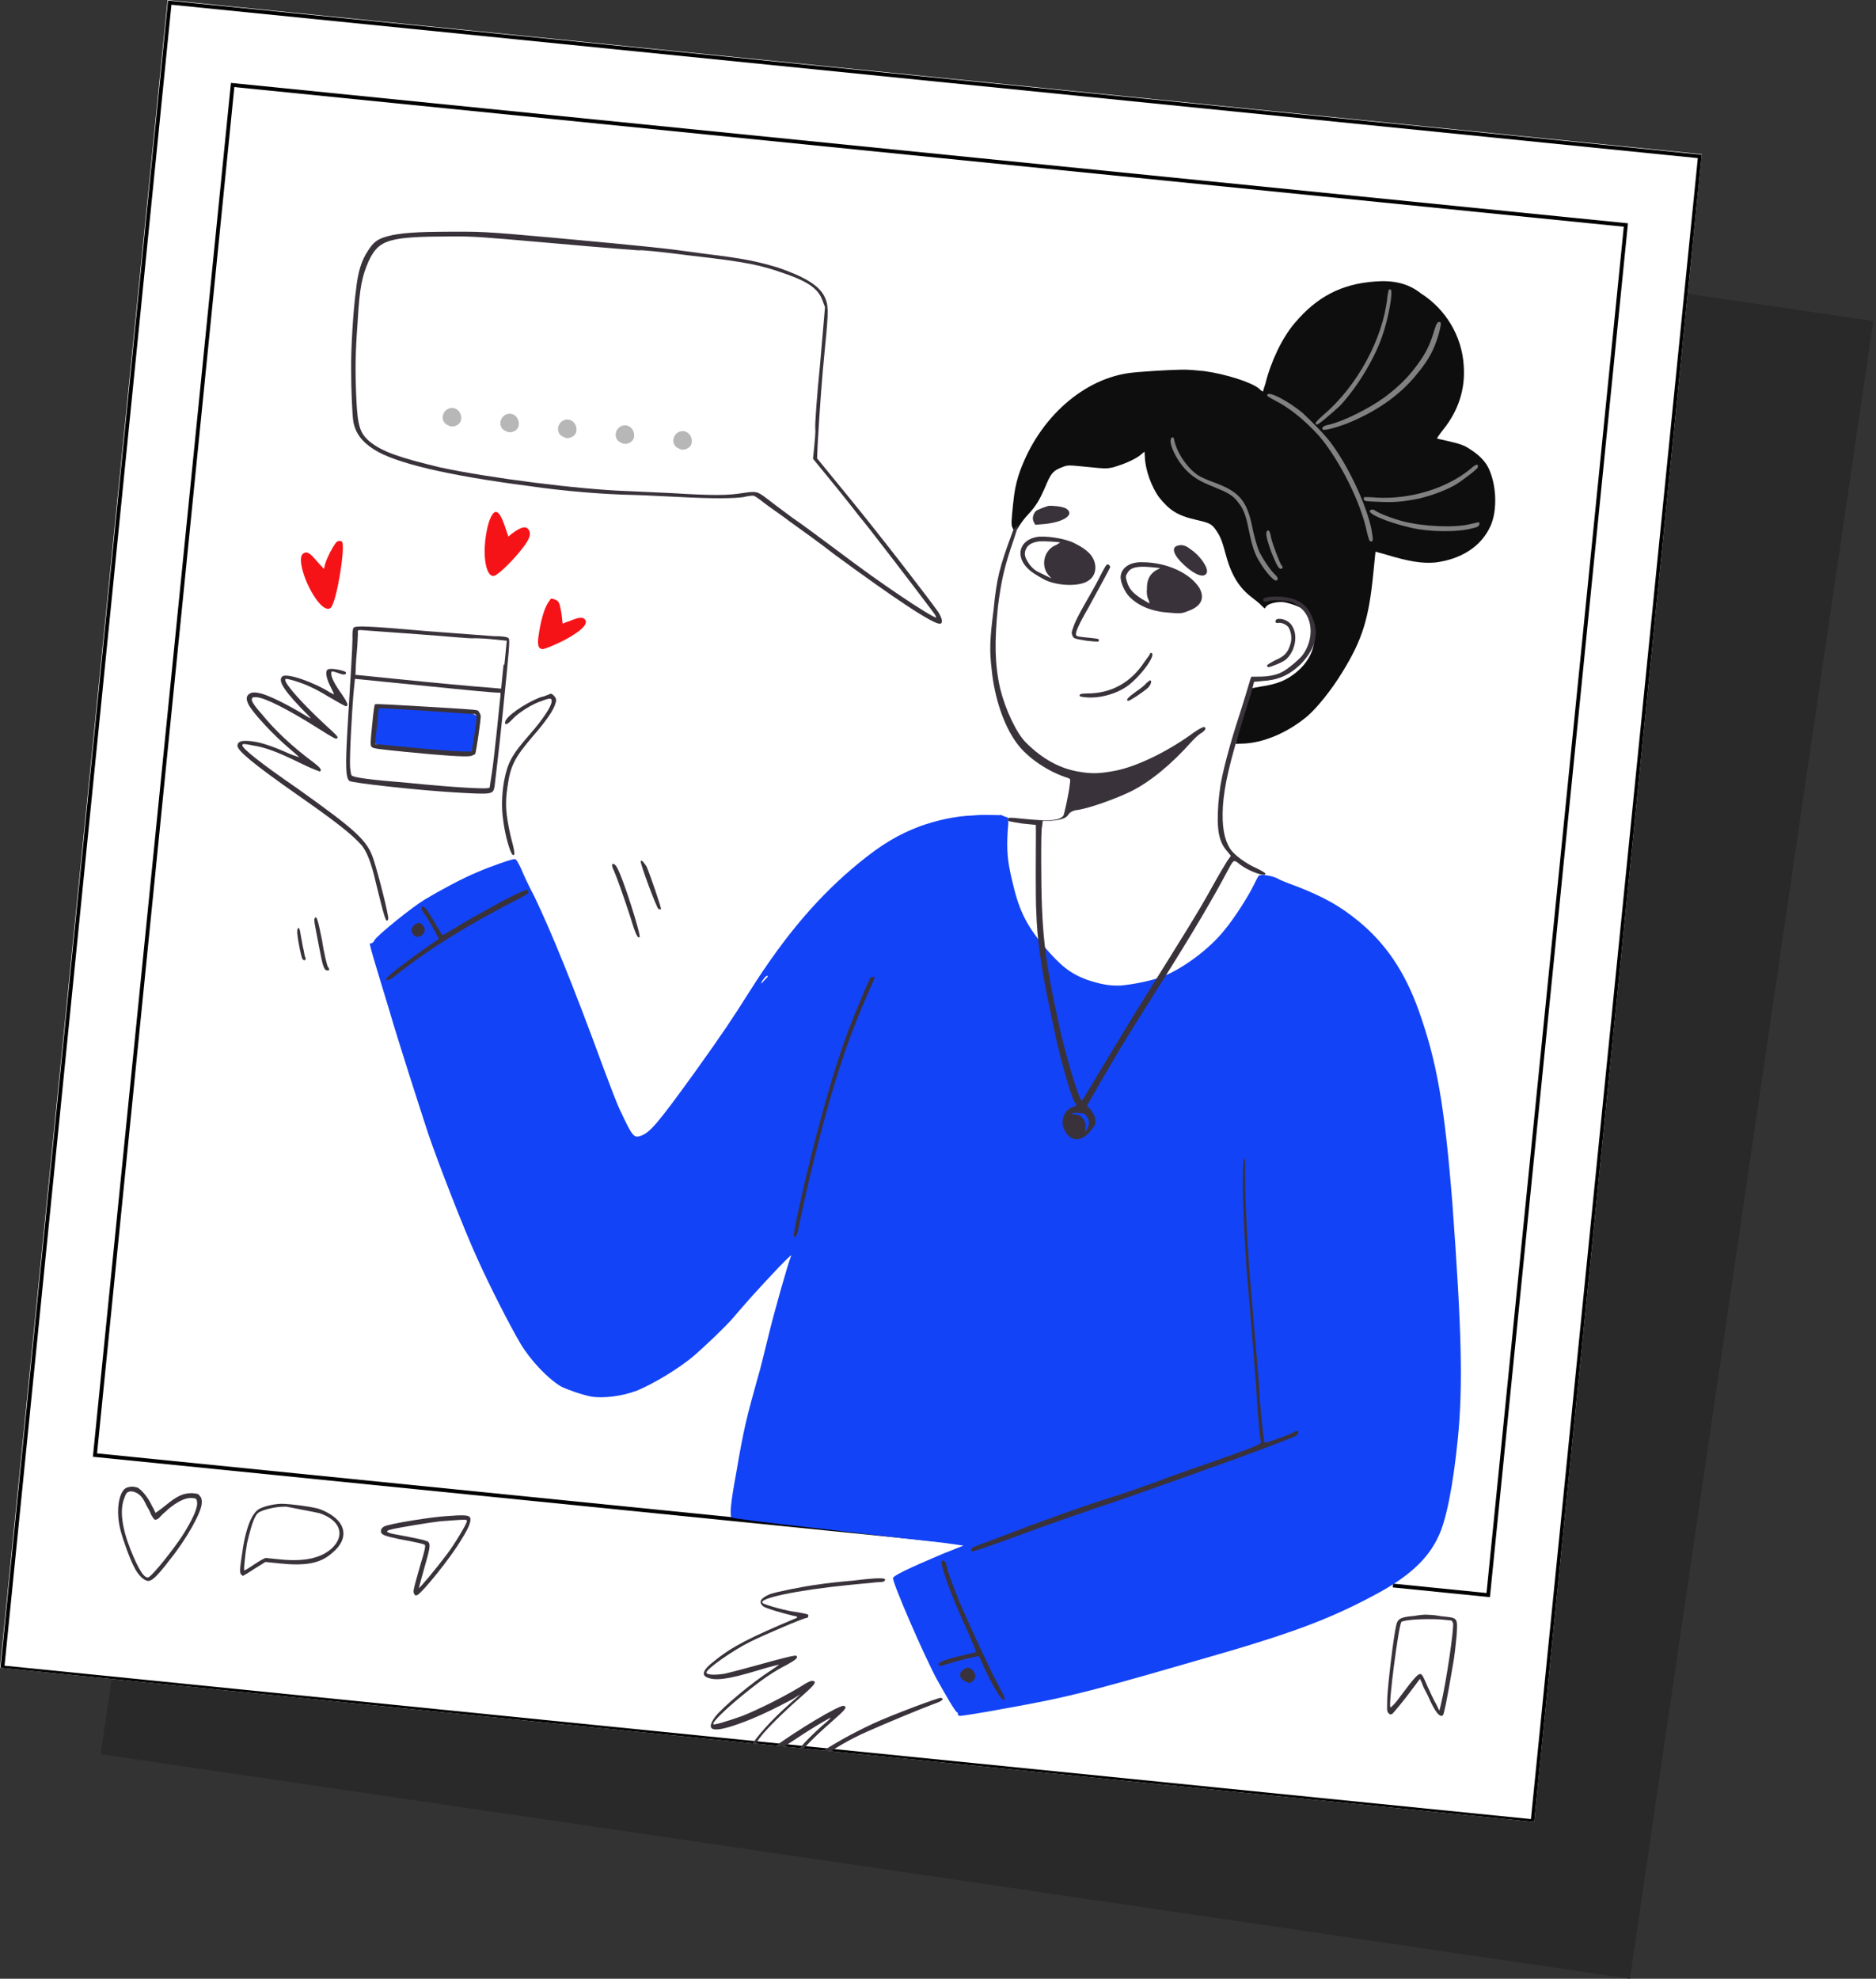 <?xml version="1.0" encoding="UTF-8"?> <svg xmlns="http://www.w3.org/2000/svg" width="494" height="521" viewBox="0 0 494 521" fill="none"><rect x="0" y="0" width="494" height="521" fill="#333333" stroke="none"/> <rect x="90.578" y="25.398" width="407.017" height="441.162" transform="rotate(8.352 90.578 25.398)" fill="#292929"></rect> <g clip-path="url(#clip0_28:810)"> <rect width="406.022" height="441.33" transform="translate(44.125) rotate(5.738)" fill="white"></rect> <rect x="60.795" y="20.394" width="371.008" height="366.538" transform="rotate(5.738 60.795 20.394)" fill="white"></rect> <path d="M253.78 406.11L25.008 383.121L61.258 22.379L428.136 59.245L391.886 419.988L366.795 417.466M44.694 0.696L0.648 439.026L403.582 479.515L447.628 41.185L44.694 0.696Z" stroke="black" stroke-miterlimit="10"></path> <path d="M33.523 391.644C31.329 392.275 30.357 397.714 31.746 402.965C32.356 405.369 34.188 410.451 35.263 412.476C36.316 414.712 37.876 416.146 38.93 416.252C39.984 416.358 41.398 415.009 44.584 410.857C49.204 405.145 53.108 398.084 53.131 395.744C53.194 395.111 53.068 394.247 52.668 393.993C52.309 393.318 52.099 393.297 50.623 393.149C48.282 393.127 46.721 393.822 43.705 396.287C42.313 397.425 40.942 398.352 40.942 398.352C40.942 398.352 40.605 397.466 40.057 396.56C39.004 394.324 37.486 392.468 36.285 391.708C35.252 391.391 34.619 391.328 33.523 391.644ZM36.537 393.437C37.528 394.176 38.054 395.293 38.581 396.411C39.129 397.318 39.487 397.993 39.824 398.879C40.203 399.343 40.519 400.439 41.194 400.081C41.848 399.934 42.122 399.323 42.586 398.943C43.071 398.353 43.746 397.995 44.232 397.405C47.016 395.129 49.02 394.266 50.706 394.435C51.55 394.52 51.761 394.541 51.887 395.406C52.16 396.924 50.788 399.98 48.003 404.386C45.492 408.18 40.618 414.292 39.247 415.219C38.108 415.956 36.464 413.236 34.422 408.132C32.042 402.143 31.622 397.842 32.551 394.953C32.847 394.131 33.142 393.309 33.374 393.119C34.092 392.34 35.546 392.699 36.537 393.437Z" fill="#39323A"></path> <path d="M117.315 399.212C113.456 399.463 104.578 400.913 102.385 401.545C100.866 401.818 100.381 402.408 100.318 403.041C100.212 404.095 101.245 404.412 104.998 405.215C110.016 406.145 111.47 406.504 111.871 406.757C112.061 406.989 111.955 408.043 110.709 411.965C108.723 419.006 108.723 419.006 109.081 419.681C109.25 420.124 109.461 420.145 109.904 419.977C111.254 419.26 118.532 410.408 121.613 405.181C123.639 401.977 124.252 400.122 123.683 399.426C123.303 398.961 122.038 398.834 117.315 399.212ZM122.923 400.627C122.859 401.259 119.778 406.487 117.816 409.058C114.862 413.021 110.263 418.522 110.305 418.1C110.326 417.889 110.981 415.612 111.657 413.125C113.283 407.538 113.368 406.695 112.799 405.999C112.209 405.513 109.489 405.027 104.893 404.139C101.54 403.59 101.161 403.125 103.122 402.684C104.873 402.221 113.75 400.77 115.901 400.56C123.197 400.016 122.986 399.994 122.923 400.627Z" fill="#39323A"></path> <path d="M375.395 425.145C375.184 425.124 373.897 425.208 372.379 425.481C368.942 425.775 368.056 426.111 367.655 427.988C366.936 430.897 365.412 443.948 365.305 447.132C365.24 449.894 365.177 450.526 365.556 450.99C365.936 451.454 366.146 451.475 366.589 451.307C366.821 451.117 369.226 448.378 372.434 444.015L373.911 442.033L374.437 443.151C374.584 443.805 375.301 445.155 376.017 446.504C377.913 450.954 379.261 452.367 379.979 451.588C380.211 451.398 380.993 447.856 382.579 438.432C383.001 436.345 383.361 432.761 383.552 430.863C383.85 425.782 384.039 426.014 379.401 425.548C377.313 425.125 375.605 425.166 375.395 425.145ZM382.626 427.363C382.921 428.67 380.847 442.943 379.39 448.973L379.03 450.428L378.146 448.635C377.598 447.728 376.545 445.492 375.85 443.932C374.817 441.486 374.459 440.811 374.038 440.768C373.405 440.705 372.456 441.674 368.763 446.627C367.518 448.419 366.337 449.578 366.126 449.557C365.557 448.861 368.308 427.841 369.026 427.061C369.722 426.492 374.867 426.157 379.316 426.391L382.268 426.688L382.626 427.363Z" fill="#39323A"></path> <path d="M74.195 395.944C72.277 395.964 69.662 396.553 68.312 397.269C66.287 398.343 64.598 402.433 63.646 409.791C63.054 413.565 63.222 414.008 63.391 414.451C63.58 414.683 63.981 414.936 63.981 414.936C63.981 414.936 65.563 414.03 66.934 413.103L69.887 411.27L73.893 411.673C80.429 412.329 84.33 411.657 87.368 408.98C92.473 404.808 91.041 399.979 84.274 397.382C82.84 396.812 76.536 395.966 74.195 395.944ZM84.168 398.436C89.523 400.252 90.85 404.006 87.748 407.315C84.9 410.223 80.324 411.254 73.788 410.597C71.89 410.407 70.203 410.237 69.993 410.216C69.782 410.195 68.432 410.911 67.061 411.838C65.69 412.765 64.551 413.502 64.34 413.481C64.129 413.46 64.595 408.822 65.06 406.313C65.8 403.193 66.476 400.705 67.257 399.293C67.784 398.281 68.227 398.112 69.556 397.607C71.095 397.123 73.056 396.681 75.397 396.703C77.273 397.105 82.713 398.077 84.168 398.436Z" fill="#39323A"></path> <path d="M362.109 74.12C353.316 74.727 346.798 78.119 340.996 84.99C337.621 88.91 334.645 95.213 333.208 101.031C332.891 102.064 332.596 102.886 332.575 103.097C332.575 103.097 331.963 102.823 331.584 102.359C329.624 100.671 322.814 98.496 317.142 97.713C315.455 97.544 312.925 97.289 311.217 97.331C307.59 97.392 299.662 97.873 297.068 98.252C284.31 100.164 272.771 111.144 268.146 125.374C267.492 127.65 267.154 128.894 266.73 133.111C266.349 136.906 266.221 138.171 266.58 138.846C267.085 140.175 267.528 140.006 268.309 138.594C268.815 137.793 269.807 136.402 270.756 135.432C272.908 133.093 273.689 131.681 275.061 128.624C276.75 124.534 277.235 123.944 279.892 122.933C281.221 122.428 281.432 122.449 286.281 122.937C291.131 123.424 291.342 123.445 293.303 123.003C295.939 122.203 298.386 121.171 299.989 120.055L301.381 118.917L301.465 120.203C301.547 123.619 303.211 128.258 305.276 131.021C307.931 134.27 309.913 135.746 315.12 136.909C318.452 137.669 319.063 137.944 320.18 139.547C321.107 140.918 321.655 141.825 322.581 145.325C324.117 151.23 326.119 154.625 329.681 157.326C330.672 158.064 331.852 159.035 332.231 159.499L333.011 160.216L333.497 159.626C333.982 159.036 335.521 158.552 337.229 158.51C338.305 158.405 341.404 159.356 342.605 160.115C343.596 160.854 344.903 162.689 345.555 164.671C347.05 168.868 345.509 173.611 341.332 177.025C338.78 179.111 336.333 180.143 332.01 180.773C329.628 181.173 328.974 181.32 328.931 181.742C328.593 182.985 326.079 193.168 325.741 194.412L325.382 195.867L326.879 195.804C332.636 195.744 339.322 192.795 344.448 188.412C347.021 186.115 350.671 181.583 353.478 176.967C358.817 168.346 360.443 162.76 361.608 151.164C361.947 147.79 362.201 145.26 362.201 145.26C362.201 145.26 363.445 145.598 364.689 145.936C370.888 147.837 374.451 148.408 377.888 148.114C384.573 147.295 390.014 144.009 392.484 138.507C394.405 134.227 394.029 127.375 391.901 123.115C391.016 121.322 389.267 119.655 387.264 118.389C385.473 117.144 384.229 116.806 380.897 116.046C379.654 115.708 378.388 115.581 378.41 115.37C378.41 115.37 379.169 114.168 380.14 112.988C384.043 108.056 385.88 102.491 385.44 96.27C384.959 88.342 380.555 81.298 374.147 77.247C370.796 74.567 366.832 73.743 362.109 74.12Z" fill="#0E0E0E"></path> <path d="M129.775 135.321C128.32 137.092 127.262 143.375 127.724 147.254C128.039 150.48 129.156 152.083 130.274 151.557C131.602 151.051 135.632 146.984 137.847 144.012C139.324 142.031 139.873 140.808 139.346 139.691C138.63 138.341 137.323 138.635 134.791 140.511L133.863 141.269L133.042 138.844C131.905 135.322 130.767 133.93 129.775 135.321Z" fill="#F61318"></path> <path d="M88.317 143.081C87.578 144.072 86.27 146.496 85.657 148.351L85.298 149.806L83.38 147.697C81.484 145.376 80.662 145.081 79.734 145.839C78.341 146.977 80.067 153.114 83.038 157.459C84.703 159.969 86.516 161.003 87.276 159.801C88.774 157.609 90.994 143.989 90.067 142.618C89.667 142.365 88.823 142.28 88.317 143.081Z" fill="#F61318"></path> <path d="M144.736 158.121C143.533 159.491 142.561 162.801 142.012 166.153C141.525 168.873 141.673 169.527 141.82 170.18C141.988 170.623 142.389 170.876 142.811 170.919C143.443 170.982 148.336 168.918 150.846 167.254C153.799 165.421 154.791 164.03 154.032 163.102C153.463 162.406 152.388 162.511 149.941 163.543C148.845 163.858 148.17 164.216 148.17 164.216C148.17 164.216 148.044 163.352 147.939 162.277C147.834 161.201 147.539 159.894 147.392 159.24C147.055 158.354 146.865 158.122 146.043 157.827C145.221 157.531 145.01 157.51 144.736 158.121Z" fill="#F61318"></path> <path d="M114.801 186.845C106.767 186.251 100.821 186.079 99.725 186.395L99.071 186.542L98.626 190.97C98.245 194.765 98.181 195.397 98.582 195.651C98.771 195.883 100.015 196.221 101.259 196.559C103.557 197.002 113.278 197.766 120.257 198.255L123.862 198.404L124.411 197.181C124.686 196.57 125.024 195.326 125.087 194.694C125.151 194.061 125.51 192.606 125.616 191.552C126.292 189.065 126.123 188.622 124.69 188.052C124.078 187.777 123.045 187.461 122.413 187.397C121.991 187.355 118.596 187.226 114.801 186.845Z" fill="#1343F6"></path> <path d="M256.401 214.704C251.488 214.849 246.469 216.048 242.272 217.543C236.515 219.733 232.212 222.283 226.179 227.213C215.737 235.748 206.813 246.138 197.444 260.956C192.633 268.565 190.375 271.959 182.694 282.687C173.052 295.987 171.111 298.348 168.475 299.148C166.935 299.632 166.366 298.936 163.564 292.904C162.49 290.879 160.49 285.354 158.805 280.926C150.95 259.479 145.137 245.265 140.734 236.091C139.302 233.391 137.722 230.038 137.216 228.709C136.332 226.917 135.974 226.242 135.552 226.199C134.919 226.136 129.183 228.115 125.619 229.674C121.844 231.211 115.537 234.624 111.909 236.815C108.282 239.006 99.696 246.023 98.705 247.414C98.43 248.025 97.966 248.404 97.755 248.383C97.123 248.32 96.807 247.223 102.407 265.675C105.102 274.89 110.302 290.959 112.745 298.446C115.208 305.721 121.969 323.225 125.634 331.26C128.941 338.62 134.102 348.722 137.009 353.699C139.748 358.234 143.985 362.706 147.589 364.985C149.002 365.766 153.324 367.265 155.622 367.709C158.763 368.237 163.719 367.671 167.705 366.154C171.923 364.449 178.946 360.256 182.912 356.821C185.95 354.145 190.654 349.719 193.059 346.98C194.03 345.799 196.435 343.06 198.355 340.91C202.426 336.421 208.629 329.803 208.333 330.625C207.489 332.67 203.856 345.509 202.398 351.539C201.342 355.692 200.201 360.688 199.588 362.543C196.589 373.316 195.913 375.804 193.841 387.948C192.446 395.474 192.085 399.058 192.676 399.544C192.865 399.776 199.802 400.686 217.703 402.698C231.176 404.264 244.86 405.852 248.023 406.17L253.695 406.953L248.148 409.164C238.805 413.124 235.22 414.893 235.156 415.526C235.029 416.791 243.328 435.94 246.741 442.246C249.269 446.759 251.629 450.829 252.05 450.872C252.261 450.893 252.24 451.104 252.219 451.315C252.198 451.526 252.387 451.758 252.809 451.8C253.02 451.821 258.207 451.065 264.07 449.95C282.501 446.691 287.984 445.112 323.961 434.672C340.643 429.746 350.597 426.061 361.628 420.141C370.845 415.318 376.013 410.513 378.736 404.61C380.868 400.352 382.685 390.739 383.872 378.932C385.291 364.806 384.877 349.856 382.447 316.815C380.371 290.838 378.331 279.346 373.509 265.87C369.845 255.706 364.83 248.387 357.748 242.564C353.027 238.682 348.6 236.108 341.01 233.215C339.366 232.624 337.11 231.759 336.309 231.252C334.475 230.429 331.945 230.175 331.481 230.554C331.249 230.744 330.7 231.966 330.172 232.978C328.821 235.824 325.023 241.831 322.365 244.971C318.461 249.903 311.332 255.15 306.017 257.172C303.36 258.182 298.573 259.192 295.136 259.486C292.141 259.611 289.843 259.167 286.133 257.942C281.621 256.211 279.26 254.27 274.687 248.912C269.946 243.112 268.197 239.315 266.43 231.471C265.23 226.452 265.084 223.669 265.339 219.009C265.678 215.636 265.51 215.193 265.088 215.151C264.877 215.13 264.055 214.834 263.655 214.581C263.212 214.749 259.416 214.368 256.401 214.704ZM201.599 257.753C200.397 259.123 200.165 259.313 200.692 258.301C201.431 257.31 201.684 256.91 202.106 256.952C202.317 256.973 202.063 257.374 201.599 257.753Z" fill="#1343F6"></path> <path d="M117.854 107.716C116.04 108.811 116.207 111.384 118.063 111.996C119.053 112.734 121.036 112.082 121.395 110.627C121.818 108.54 119.879 106.641 117.854 107.716Z" fill="#B7B7B7"></path> <path d="M133.035 109.241C131.221 110.337 131.389 112.909 133.244 113.521C134.235 114.26 136.217 113.607 136.576 112.153C136.999 110.065 135.06 108.167 133.035 109.241Z" fill="#B7B7B7"></path> <path d="M148.216 110.767C146.402 111.862 146.57 114.435 148.425 115.047C149.416 115.785 151.398 115.133 151.757 113.678C152.18 111.591 150.241 109.692 148.216 110.767Z" fill="#B7B7B7"></path> <path d="M163.397 112.292C161.583 113.388 161.751 115.96 163.606 116.572C164.597 117.311 166.579 116.658 166.938 115.204C167.361 113.116 165.422 111.218 163.397 112.292Z" fill="#B7B7B7"></path> <path d="M178.579 113.818C176.765 114.913 176.932 117.486 178.787 118.098C179.778 118.836 181.761 118.184 182.12 116.729C182.542 114.642 180.603 112.743 178.579 113.818Z" fill="#B7B7B7"></path> <path d="M365.734 76.188C365.734 76.188 365.418 77.221 365.312 78.275C364.231 89.028 357.414 101.76 348.344 109.367C346.466 111.095 345.981 111.685 346.824 111.77C347.246 111.812 350.98 108.567 352.857 106.839C357.393 101.971 361.74 94.741 363.81 88.986C365.562 84.264 367 76.315 366.156 76.231C365.945 76.21 365.734 76.188 365.734 76.188Z" fill="#818181"></path> <path d="M377.622 87.179C376.333 91.522 375.046 93.735 372.113 97.487C369.919 100.248 367.346 102.545 364.582 104.61C360.448 107.602 353.72 110.972 349.798 111.856C348.933 111.982 348.258 112.34 348.216 112.762C347.92 113.584 350.092 113.163 354.289 111.668C362.05 108.615 368.673 104.169 373.315 98.247C376.226 94.706 377.535 92.282 378.802 88.15C379.478 85.662 379.563 84.819 379.141 84.776C378.508 84.713 378.255 85.113 377.622 87.179Z" fill="#818181"></path> <path d="M145.182 62.544C127.027 60.933 127.027 60.933 115.304 61.033C107.628 61.113 103.748 61.575 100.88 62.565C99.109 63.239 98.18 63.997 96.914 66C95.163 68.592 94.213 71.691 93.725 76.541C93.027 81.369 92.368 92.164 92.471 97.498C92.448 101.968 92.761 109.453 93.034 110.972C93.581 114.008 95.267 116.307 98.471 118.333C103.867 121.857 117.593 125.153 139.247 127.967C148.692 129.343 159.045 130.17 166.91 130.321C169.672 130.386 174.754 130.684 178.36 130.833C187.679 131.343 193.225 131.262 195.819 130.884C196.915 130.568 198.202 130.484 198.413 130.505C198.623 130.527 199.825 131.286 201.005 132.257C202.186 133.227 205.579 135.485 208.151 137.447C210.933 139.43 216.098 143.144 219.85 146.076C235.321 157.427 246.093 164.686 247.632 164.202C248.286 164.054 248.181 162.979 247.085 161.165C244.662 157.727 232.419 141.802 223.884 131.361L215.159 120.688L215.309 117.083C215.883 107.131 216.456 99.309 217.261 91.297C218.257 81.388 218.152 80.312 217.099 78.077C215.687 75.166 211.872 72.866 204.872 70.459C199.496 68.854 195.954 68.072 185.433 66.802C174.511 65.279 172.403 65.067 145.182 62.544ZM181.553 67.264C197.134 69.043 200.255 69.782 207.043 72.168C213.01 74.258 215.581 76.221 216.571 79.088L217.245 80.86L215.951 95.851C215.125 104.073 214.573 111.685 214.678 112.76C214.783 113.835 214.55 116.154 214.381 117.841L214.084 120.793L219.964 127.986C223.188 131.93 226.012 135.621 226.201 135.853C227.36 137.035 241.479 155.491 245.61 161.017C246.179 161.713 246.537 162.388 246.515 162.599C246.283 162.788 241.667 159.982 237.282 156.986C231.696 153.23 227.523 150.255 219.998 144.6C216.625 142.132 211.482 138.208 208.489 136.203C205.517 133.988 202.545 131.772 201.955 131.287C199.383 129.325 199.172 129.304 195.714 129.808C191.602 130.46 187.975 130.521 176.968 129.841C173.785 129.734 168.492 129.415 165.308 129.308C152.572 128.881 128.81 125.854 115.886 123.064C105.281 120.508 100.748 118.988 97.396 116.308C94.846 114.135 94.172 112.364 93.838 105.089C93.504 97.815 93.549 93.134 94.164 84.89C94.696 75.36 95.393 72.662 97.061 68.783C99.762 63.092 102.188 62.27 119.014 62.258C124.982 62.218 126.879 62.409 142.714 63.787C161.712 65.483 167.426 65.844 168.269 65.929C168.29 65.718 174.405 66.333 181.553 67.264Z" fill="#39323A"></path> <path d="M333.776 103.857C333.523 104.257 333.523 104.257 335.947 105.566C339.594 107.423 343.536 110.588 347.371 114.807C352.703 121.092 358.391 132.312 359.948 140.135C360.411 141.886 360.558 142.539 360.98 142.582C361.612 142.645 361.655 142.224 361.108 139.187C359.803 133.093 355.443 123.497 350.955 117.296C349.29 114.786 345.412 110.989 342.883 108.606C338.941 105.441 334.282 103.056 333.776 103.857Z" fill="#818181"></path> <path d="M387.177 123.492C380.913 128.612 371.465 131.496 362.567 131.028C360.669 130.837 359.172 130.9 359.172 130.9C359.172 130.9 359.129 131.322 359.108 131.532C359.277 131.975 359.698 132.018 362.882 132.125C367.121 132.338 369.271 132.128 373.616 131.287C377.327 130.382 380.87 129.034 383.359 127.58C385.405 126.295 389.096 123.472 389.139 123.05C389.455 122.017 388.591 122.143 387.177 123.492Z" fill="#818181"></path> <path d="M308.32 115.568C307.771 116.79 309.688 121.029 312.196 123.624C313.924 125.501 315.926 126.767 319.616 128.203C323.094 129.617 324.718 130.419 326.024 132.254C327.352 133.879 328.047 135.439 328.888 139.783C329.751 143.916 330.403 145.898 331.689 147.944C333.142 150.433 335.25 152.774 335.882 152.838C336.726 152.923 336.6 152.058 335.82 151.341C334.64 150.37 332.048 146.489 331.374 144.718C331.037 143.832 330.237 141.196 329.816 139.024C328.407 131.855 326.299 129.513 320.143 127.191C318.499 126.6 316.454 125.756 315.653 125.249C312.849 123.477 309.857 119.343 309.163 115.652C309.016 114.999 308.594 114.956 308.32 115.568Z" fill="#818181"></path> <path d="M360.962 134.274C359.402 134.969 364.904 137.439 371.566 138.96C376.352 140.08 383.796 140.189 387.739 139.095C389.047 138.8 389.49 138.632 389.553 137.999C389.617 137.367 389.828 137.388 387.213 137.977C383.058 139.05 374.582 138.625 369.395 137.251C366.697 136.554 363.007 135.119 362.017 134.38C361.616 134.127 361.194 134.085 360.962 134.274Z" fill="#818181"></path> <path d="M276.092 133.2C274.995 133.516 273.224 134.189 272.76 134.569C272.042 135.349 271.704 136.592 272.252 137.499L272.61 138.174L274.972 137.986C280.349 137.461 283.113 135.396 280.709 133.877C279.698 133.349 277.378 133.116 276.092 133.2Z" fill="#39323A"></path> <path d="M333.548 140.038C333.274 140.65 333.568 141.957 334.726 145.268C336.095 148.6 336.622 149.718 337.254 149.781C337.676 149.824 337.951 149.212 337.55 148.959C337.15 148.706 334.959 142.949 334.686 141.43C334.434 139.701 333.844 139.216 333.548 140.038Z" fill="#818181"></path> <path d="M266.684 139.921C263.18 149.366 262.483 152.064 261.614 160.708C260.619 168.488 260.555 171.25 261.122 176.205C261.856 183.733 264.32 191.009 267.691 195.607C270.494 199.509 276.08 203.264 281.245 204.848C281.856 205.123 281.856 205.123 281.751 206.177C281.496 208.707 280.313 214.125 280.039 214.736C279.047 216.128 276.053 216.253 269.727 215.617C265.51 215.193 265.299 215.172 265.446 215.826C265.404 216.247 265.615 216.269 269.178 216.84L272.763 217.2L272.783 219.119C272.738 223.799 272.69 236.998 272.857 239.571C273.107 247.689 274.137 254.394 276.282 264.832C278.134 273.963 278.723 276.577 280.449 282.714C281.712 287.1 282.512 289.736 283.271 290.664C283.65 291.128 283.439 291.107 282.553 291.444C280.128 292.265 279.199 295.153 280.252 297.389C281.642 300.51 284.383 300.785 286.767 298.256C287.253 297.666 287.991 296.676 288.244 296.275C288.54 295.453 288.561 295.242 288.267 293.935C287.908 293.26 287.361 292.353 286.981 291.889L286.201 291.172L290.591 283.52C296.753 273.065 297.006 272.664 304.856 260.249C314.479 245.031 319.375 236.578 323.574 228.695C324.883 226.271 324.883 226.271 326.653 227.726C329.035 229.456 333.146 230.934 333.231 230.091C333.252 229.88 332.451 229.374 330.828 228.572C328.172 227.453 324.799 224.984 323.893 223.403C322.418 221.125 321.703 217.645 322.022 212.353C322.362 206.85 323.862 200.399 327.621 188.425C328.592 185.115 329.775 181.826 329.86 180.983L330.219 179.528L332.37 179.319C336.439 179.089 339.329 177.888 342.388 175.001C346.185 171.123 347.431 167.202 345.725 162.984C344.545 159.884 342.796 158.218 339.676 157.478C336.977 156.781 332.697 156.99 332.612 157.833C332.548 158.466 333.181 158.529 334.277 158.214C334.931 158.066 336.428 158.004 337.693 158.131C339.802 158.343 340.224 158.385 341.615 159.377C345.831 161.93 346.249 168.361 342.831 172.703C341.629 174.073 339.076 176.159 337.727 176.875C336.145 177.781 333.762 178.181 331.421 178.158L329.502 178.179L329.207 179.001C328.89 180.034 327.897 183.554 325.427 191.186C324.498 194.074 323.167 198.839 322.449 201.748C321.35 206.323 321.244 207.377 320.82 211.594C320.353 218.362 320.879 221.609 323.176 224.182L324.124 225.342L323.132 226.734C322.626 227.535 320.832 230.549 319.271 233.373C315.62 240.034 311.062 247.243 301.671 262.272C297.62 268.68 292.238 277.723 289.685 281.938C287.132 286.154 285.063 289.779 284.853 289.758C284.22 289.695 281.167 279.805 279.231 271.517C274.834 251.695 274.225 245.032 274.171 226.499C274.173 222.24 274.175 217.981 274.449 217.369L274.577 216.104L276.706 216.105C279.279 215.938 280.818 215.454 281.346 214.442C281.831 213.852 282.063 213.662 283.16 213.346C286.386 213.032 293.683 210.358 297.712 208.42C303.09 205.766 308.68 201.003 313.722 195.334C314.439 194.554 315.621 193.395 316.296 193.037C317.435 192.299 317.709 191.688 317.098 191.414C316.887 191.393 316.001 191.729 314.398 192.846C307.5 197.903 299.444 201.779 293.792 202.915C290.102 203.609 287.951 203.818 284.599 203.269C279.348 202.528 274.5 199.911 270.053 195.418C267.545 192.823 264.743 186.792 263.375 181.33C261.902 174.793 261.863 168.826 262.774 159.76C263.705 152.613 264.466 149.282 266.873 142.283C267.507 140.217 268.098 138.573 268.119 138.362C267.655 138.741 267.001 138.888 266.684 139.921ZM286.137 293.934C286.896 294.862 286.979 296.148 286.22 297.349C285.966 297.75 285.713 298.15 285.713 298.15C285.713 298.15 285.756 297.729 285.819 297.096C286.221 295.22 284.703 293.364 282.995 293.405C282.574 293.363 282.152 293.32 282.152 293.32C282.173 293.109 283.481 292.815 284.514 293.132C285.167 292.984 285.568 293.238 286.137 293.934Z" fill="#39323A"></path> <path d="M310.183 143.653C308.222 144.095 309.064 146.31 311.994 148.947C314.924 151.584 317.201 152.238 317.771 150.805C318.319 149.582 315.896 146.144 313.493 144.625C312.313 143.654 311.28 143.338 310.183 143.653Z" fill="#39323A"></path> <path d="M272.925 141.4C268.581 142.242 267.335 146.163 270.412 149.453C271.571 150.635 272.773 151.394 275.197 152.703C278.654 154.328 284.179 154.457 286.457 152.982C288.946 151.529 289.074 148.134 286.966 145.793C285.807 144.611 285.006 144.105 282.982 143.05C280.558 141.741 275.097 140.98 272.925 141.4ZM279.166 142.879C279.166 142.879 278.723 143.048 278.259 143.427C274.948 144.585 273.87 148.949 276.168 151.523C276.547 151.987 276.947 152.24 276.737 152.219C276.737 152.219 275.514 151.67 274.502 151.142C272.668 150.319 272.078 149.834 271.129 148.674C269.823 146.839 269.507 145.742 270.288 144.33C270.816 143.318 271.933 142.791 273.663 142.539C274.949 142.456 279.187 142.668 279.166 142.879Z" fill="#39323A"></path> <path d="M300.798 148.035C297.614 147.928 295.336 149.402 295.103 151.722C294.954 153.197 296.176 155.876 297.335 157.057C299.843 159.652 303.533 161.087 308.193 161.343C311.144 161.639 311.376 161.45 313.148 160.776C316.248 159.596 317.303 157.573 315.871 154.873C313.49 151.014 307.398 148.059 300.798 148.035ZM304.191 150.292C302.588 151.409 302.018 152.842 302.017 154.972C301.911 156.026 302.016 157.102 302.374 157.776C302.543 158.219 302.711 158.662 302.69 158.873C302.69 158.873 301.678 158.345 300.477 157.586C298.285 156.088 297.315 155.138 296.684 152.945C296.368 151.849 296.389 151.638 296.895 150.837C297.676 149.425 299.427 148.962 303.222 149.343L305.541 149.576L304.191 150.292Z" fill="#39323A"></path> <path d="M291.351 148.789C291.119 148.979 290.338 150.391 289.536 152.014C288.734 153.637 286.919 156.862 285.632 159.075C284.344 161.289 283.015 163.924 282.698 164.957C282.107 166.601 282.107 166.601 282.444 167.487C282.802 168.162 283.013 168.183 286.154 168.711C289.317 169.029 289.317 169.029 289.359 168.608C289.402 168.186 289.191 168.165 286.45 167.889C283.92 167.635 283.498 167.593 283.329 167.15C283.182 166.496 284.027 164.451 286.601 160.025C289.218 155.177 292.342 149.527 292.363 149.317C292.215 148.663 291.604 148.388 291.351 148.789Z" fill="#39323A"></path> <path d="M336.131 163.085C335.899 163.275 335.877 163.486 335.856 163.696C335.835 163.907 336.236 164.16 336.678 163.992C337.754 163.887 339.166 164.668 339.503 165.554C340.03 166.671 340.282 168.4 339.712 169.834C339.078 171.9 338.129 172.869 335.683 173.901C333.658 174.976 333.194 175.355 334.016 175.651C334.438 175.693 337.981 174.345 338.698 173.565C341.04 171.458 341.885 167.284 340.22 164.774C339.504 163.424 337.248 162.559 336.131 163.085Z" fill="#39323A"></path> <path d="M302.853 172.093C302.831 172.304 302.093 173.295 301.354 174.285C297.831 179.681 292.642 182.567 286.464 182.585C284.967 182.648 284.545 182.606 284.292 183.006C284.249 183.428 284.46 183.449 285.936 183.597C289.521 183.957 294.118 182.716 297.113 180.461C300.573 177.827 304.771 172.073 303.085 171.904C303.085 171.904 302.874 171.882 302.853 172.093Z" fill="#39323A"></path> <path d="M301.858 179.873C301.605 180.273 300.212 181.411 299.074 182.149C297.006 183.645 296.289 184.425 297.133 184.509C297.554 184.552 301.435 181.96 302.385 180.991C303.102 180.211 303.419 179.178 302.786 179.114C302.786 179.114 302.322 179.494 301.858 179.873Z" fill="#39323A"></path> <path d="M129.95 167.497C129.528 167.454 121.916 166.902 113.04 166.223C96.783 164.803 93.599 164.696 93.114 165.286C92.882 165.476 92.755 166.741 92.817 168.238C92.774 170.789 92.476 175.87 91.499 191.957C90.903 202.12 91.049 204.903 92.04 205.642C92.841 206.148 109.266 208.012 119.851 208.649C129.593 209.202 129.804 209.223 130.226 207.136C130.29 206.504 131.412 197.459 132.45 187.128C134.039 171.315 134.335 168.363 133.935 168.11C133.766 167.667 132.08 167.498 129.95 167.497ZM132.603 175.004L131.968 181.329L131.124 181.245C130.702 181.202 122.036 180.544 111.916 179.527L93.572 177.684L93.635 177.051C93.656 176.841 93.679 174.5 93.933 171.97C94.187 169.44 94.209 167.1 94.252 166.678C94.104 166.024 94.336 165.835 94.969 165.898C95.391 165.941 102.37 166.429 110.193 167.002C118.015 167.575 124.551 168.232 124.784 168.042C124.994 168.064 126.913 168.043 129.233 168.276L133.45 168.7L132.814 175.025L132.603 175.004ZM131.777 183.227C131.565 185.335 130.082 200.094 129.532 203.446L128.919 207.431L128.054 207.557C126.768 207.641 120.4 207.427 107.538 206.134C96.553 205.243 93.411 204.715 92.61 204.208C92.421 203.976 92.294 203.112 92.189 202.036C91.98 199.885 92.724 186.117 93.169 181.69L93.466 178.738L112.442 180.645C122.774 181.683 131.419 182.552 131.651 182.362C131.862 182.383 131.819 182.805 131.777 183.227Z" fill="#39323A"></path> <path d="M115.075 186.234C104.912 185.639 98.987 185.256 98.755 185.446C98.523 185.635 98.29 187.955 97.994 190.906C97.549 195.334 97.464 196.177 97.843 196.641C98.223 197.105 99.488 197.232 106.867 197.974C116.566 198.949 122.702 199.352 124.01 199.058C124.453 198.889 124.896 198.721 125.128 198.531C125.402 197.92 126.714 189.107 126.566 188.453C126.587 188.242 126.229 187.568 126.04 187.336C125.871 186.893 125.871 186.893 115.075 186.234ZM125.491 188.558C125.617 189.423 124.369 197.603 124.137 197.793C123.673 198.172 113.32 197.345 105.519 196.561L98.771 195.883L99.237 191.244L99.704 186.606L100.357 186.459C100.779 186.501 105.228 186.735 110.31 187.033C123.425 187.925 123.636 187.946 124.479 188.031C125.133 187.883 125.322 188.115 125.491 188.558Z" fill="#39323A"></path> <path d="M86.256 176.31C85.559 176.879 86.001 178.84 87.076 180.865C87.602 181.982 87.961 182.657 87.939 182.868C87.939 182.868 87.539 182.615 86.927 182.341C82.522 179.555 75.522 177.148 74.362 178.096C72.97 179.234 75.014 182.208 81.4 188.6C82.159 189.528 81.969 189.296 78.955 187.502C74.528 184.928 71.07 183.303 69.004 182.669C67.549 182.31 67.128 182.268 66.263 182.394C64.935 182.899 64.639 183.721 65.334 185.282C66.198 187.285 71.761 193.382 76.672 197.495C77.853 198.466 78.822 199.415 78.822 199.415C79.033 199.436 77.789 199.098 76.356 198.528C72.076 196.608 68.787 195.425 66.046 195.15C63.516 194.896 62.63 195.233 62.524 196.287C62.397 197.552 66.718 201.18 78.459 209.388C88.809 216.604 92.751 219.769 95.237 222.574C96.565 224.198 97.766 227.088 98.944 232.317C101.364 242.144 101.68 243.24 102.229 242.018C102.503 241.406 99.599 230.04 98.293 226.076C96.651 221.226 93.721 218.588 78.418 207.68C68.658 200.949 63.726 197.046 63.811 196.203C63.853 195.781 64.275 195.824 66.573 196.268C69.715 196.796 72.603 197.725 79.096 200.933C81.731 202.263 84.198 203.15 84.198 203.15C84.872 202.792 84.303 202.096 82.723 200.872C76.778 196.441 72.5 192.391 68.896 187.982C66.599 185.409 66.262 184.523 66.305 184.102C66.347 183.68 66.579 183.49 67.422 183.575C69.552 183.576 75.834 186.763 83.844 191.827C87.85 194.359 88.461 194.634 88.693 194.444C89.157 194.065 89.157 194.065 85.258 190.478C79.609 185.226 75.015 180.079 75.121 179.024C75.163 178.603 75.163 178.603 77.651 179.279C80.54 180.208 82.584 181.052 86.8 183.606C89.014 184.893 90.827 185.927 91.037 185.948C91.248 185.969 91.48 185.78 91.502 185.569C91.523 185.358 91.186 184.472 90.069 182.869C88.383 180.57 87.119 178.313 87.225 177.259C87.289 176.627 87.289 176.627 89.144 177.239C90.578 177.809 91.231 177.662 91.084 177.008C90.705 176.544 86.952 175.741 86.256 176.31Z" fill="#39323A"></path> <path d="M142.172 183.633C137.954 185.338 133.145 188.688 132.997 190.164C132.912 191.008 133.566 190.86 135 189.301C136.435 187.741 140.084 185.339 142.72 184.539C144.934 183.697 145.356 183.74 145.25 184.794C145.123 186.059 143.097 189.263 139.49 193.372C134.679 198.852 133.624 200.876 132.694 205.893C132.144 209.246 132.016 212.64 132.52 216.098C132.982 219.978 134.414 224.807 135.025 225.082C135.637 225.356 135.7 224.724 134.458 220.126C133.133 214.243 132.987 211.46 133.621 207.264C134.404 201.593 135.459 199.569 140.291 193.879C143.898 189.769 145.903 186.776 146.283 185.11C146.579 184.288 146.41 183.845 146.031 183.381C145.652 182.917 145.251 182.664 145.04 182.643C144.597 182.811 143.48 183.338 142.172 183.633Z" fill="#39323A"></path> <path d="M168.72 226.764C168.467 227.164 172.994 239.332 173.416 239.375C173.627 239.396 173.838 239.417 174.049 239.438C174.281 239.249 171.143 230.202 170.279 228.198C169.352 226.827 168.973 226.363 168.72 226.764Z" fill="#39323A"></path> <path d="M161.171 227.709C161.15 227.92 161.297 228.573 161.655 229.248C162.35 230.809 164.014 235.448 165.972 241.395C167.403 246.224 167.951 247.131 168.415 246.752C168.879 246.373 164.037 230.978 162.393 228.258C161.846 227.351 161.213 227.287 161.171 227.709Z" fill="#39323A"></path> <path d="M132.763 236.993C126.225 240.596 124.2 241.67 119.666 244.409C118.084 245.315 116.713 246.242 116.502 246.221C116.502 246.221 115.764 245.082 115.027 243.943C113.594 241.243 111.93 238.733 111.508 238.691C110.875 238.627 110.791 239.471 111.739 240.631C112.308 241.327 113.214 242.909 114.12 244.49L115.553 247.19L113.949 248.307C108.001 252.394 101.779 257.093 101.715 257.726C101.63 258.569 102.748 258.042 105.301 255.956C112.705 250.098 122.702 243.862 134.387 237.795C136.854 236.553 139.111 235.289 139.132 235.078C139.154 234.867 139.175 234.656 138.985 234.424C139.027 234.002 137.256 234.676 132.763 236.993Z" fill="#39323A"></path> <path d="M109.102 243.56C108.174 244.319 108.089 245.162 108.848 246.09C109.227 246.554 109.628 246.808 110.07 246.639C111.8 246.387 112.412 244.532 111.232 243.561C110.663 242.865 110.03 242.802 109.102 243.56Z" fill="#39323A"></path> <path d="M82.872 241.776C82.619 242.177 82.766 242.831 84.028 249.346C84.996 254.555 85.332 255.44 86.176 255.525C86.808 255.589 86.851 255.167 86.282 254.471C86.113 254.028 85.335 251.181 84.83 247.723C83.694 242.072 83.378 240.975 82.872 241.776Z" fill="#39323A"></path> <path d="M229.328 257.345C228.863 257.724 225.211 266.515 223.185 271.848C219.975 280.47 215.751 294.954 212.033 310.765C209.392 322.213 208.863 325.354 209.053 325.586C209.432 326.05 209.938 325.249 210.403 322.741C212.158 313.759 216.489 296.093 219.657 285.763C222.508 276.466 224.281 271.533 228.461 261.73C229.559 259.285 230.382 257.451 230.403 257.24C230.403 257.24 229.56 257.155 229.328 257.345Z" fill="#39323A"></path> <path d="M78.273 245.148C78.168 246.202 79.282 252.064 79.662 252.528C80.231 253.224 80.716 252.634 80.358 251.959C80.168 251.727 80.084 250.441 79.769 249.344C78.927 245 78.991 244.368 78.569 244.326C78.337 244.515 78.316 244.726 78.273 245.148Z" fill="#39323A"></path> <path d="M327.629 304.918C327.08 306.141 327.096 316.578 327.955 329.229C328.226 335.006 328.688 338.886 330.113 356.492C330.365 360.351 330.889 365.728 330.993 368.933C331.349 373.867 331.727 378.59 332.042 379.687C332.19 380.34 328.879 381.498 317.617 385.478C313.652 386.783 307.684 388.952 304.141 390.3C300.829 391.458 295.747 393.29 293.111 394.09C285.856 396.342 272.823 400.995 264.619 404.217C260.633 405.734 256.879 407.06 256.647 407.25C255.993 407.397 255.508 407.987 255.887 408.451C256.077 408.683 260.274 407.188 266.242 405.019C277.082 400.998 288.112 397.208 294.059 395.25C296.041 394.597 300.681 392.934 304.435 391.607C308.189 390.281 314.368 388.133 318.354 386.617C326.073 383.985 339.359 378.931 340.92 378.236C341.363 378.068 341.827 377.688 341.87 377.267C341.933 376.634 341.511 376.592 340.604 377.14C340.162 377.308 338.369 378.193 336.386 378.845C333.075 380.003 333.075 380.003 332.907 379.561C332.76 378.907 331.857 370.936 331.732 367.942C331.69 366.234 330.914 356.999 329.635 342.176C328.419 328.85 327.856 315.376 327.859 308.987C327.923 306.225 327.84 304.939 327.629 304.918C328.093 304.539 327.861 304.728 327.629 304.918Z" fill="#39323A"></path> <path d="M247.958 411.062C247.451 411.863 250.8 420.931 254.654 429.198C256.045 432.319 257.055 434.976 257.055 434.976C257.055 434.976 255.516 435.46 253.998 435.734C248.325 437.081 247.207 437.607 247.143 438.24C247.08 438.872 247.523 438.704 249.716 438.072C253.238 436.935 257.814 435.904 257.793 436.115C257.793 436.115 258.678 437.908 259.541 439.911C262.364 445.732 264.408 448.706 264.556 447.23C264.577 447.019 264.051 445.902 263.334 444.552C261.691 441.831 254.698 426.647 252.634 421.754C251.096 417.979 249.411 413.55 249.159 411.821C248.822 410.936 248.422 410.682 247.958 411.062Z" fill="#39323A"></path> <path d="M224.655 416.174C221.218 416.468 217.127 416.908 215.609 417.182C211.729 417.644 204.116 419.221 202.787 419.727C200.341 420.759 199.602 421.749 200.972 422.952C201.563 423.437 205.906 424.725 209.026 425.465C209.87 425.55 210.059 425.782 209.827 425.971C197.595 431.131 192.892 433.427 188.019 437.41C185.024 439.664 184.664 441.119 186.309 441.71C188.354 442.554 191.58 442.24 199.488 439.84C202.567 438.872 205.182 438.282 205.182 438.282C205.182 438.282 204.486 438.851 203.347 439.589C197.884 443.086 190.206 449.555 188.244 452.127C185.269 456.3 188.453 456.407 197.774 452.659C201.107 451.29 204.692 449.52 208.742 447.372L210.788 446.087L207.982 448.573C202.603 453.357 199.459 457.087 197.455 460.08C195.682 462.884 195.491 464.781 196.925 465.351C197.958 465.668 199.519 464.973 204.349 461.412C208.251 458.61 215.085 454.185 218.46 452.395C219.135 452.036 218.417 452.816 216.561 454.333C211.414 458.927 208.988 461.878 208.333 464.155C207.974 465.61 208.311 466.495 209.787 466.644C210.841 466.75 211.748 466.202 215.882 463.21C219.574 460.386 223.644 458.027 228.326 455.942C233.008 453.857 241.676 450.255 245.662 448.739C248.088 447.918 248.784 447.349 247.751 447.032C247.118 446.969 234.949 451.496 230.035 453.771C224.003 456.572 218.583 459.648 213.774 462.998C211.032 464.852 209.893 465.589 209.281 465.315C208.881 465.062 208.902 464.851 209.176 464.24C209.831 461.963 212.932 458.654 219.24 453.112C222.509 450.246 223.227 449.466 222.194 449.149C221.161 448.833 210.066 455.385 202.705 460.821C199.498 463.054 197.242 464.318 197.052 464.086C196.251 463.58 198.361 459.533 201.02 456.392C203.425 453.652 207.433 449.796 211.399 446.361C214.669 443.495 215.175 442.694 213.91 442.567C213.488 442.525 212.37 443.051 210.999 443.978C205.558 447.265 199.294 450.256 195.519 451.793C191.322 453.288 188.032 454.235 187.842 454.003C187.463 453.539 190.775 450.252 195.416 446.459C200.753 442.097 203.495 440.243 207.312 438.284C209.569 437.02 210.265 436.451 209.675 435.965C209.485 435.733 205.774 436.638 198.54 438.68C195.693 439.459 192.192 440.385 190.885 440.679C188.502 441.079 186.162 441.056 186.014 440.403C185.888 439.538 192.996 434.502 197.7 432.206C201.285 430.437 211.746 425.951 212.379 426.015C212.589 426.036 212.821 425.846 212.864 425.425C212.906 425.003 212.484 424.96 209.975 424.495C207.234 424.22 201.437 422.573 200.846 422.087C199.476 420.885 209.704 418.718 223.474 417.333C226.7 417.018 229.926 416.704 231.002 416.599C232.499 416.536 232.71 416.558 232.963 416.157C233.68 415.377 231.34 415.355 224.655 416.174Z" fill="#39323A"></path> <path d="M253.827 439.55C252.245 440.456 252.519 441.974 254.353 442.797C255.365 443.325 255.386 443.114 256.061 442.756C256.989 441.997 257.095 440.943 256.336 440.015C255.578 439.087 254.755 438.792 253.827 439.55Z" fill="#39323A"></path> </g> <defs> <clipPath id="clip0_28:810"> <rect width="406.022" height="441.33" fill="white" transform="translate(44.125) rotate(5.738)"></rect> </clipPath> </defs> </svg> 
